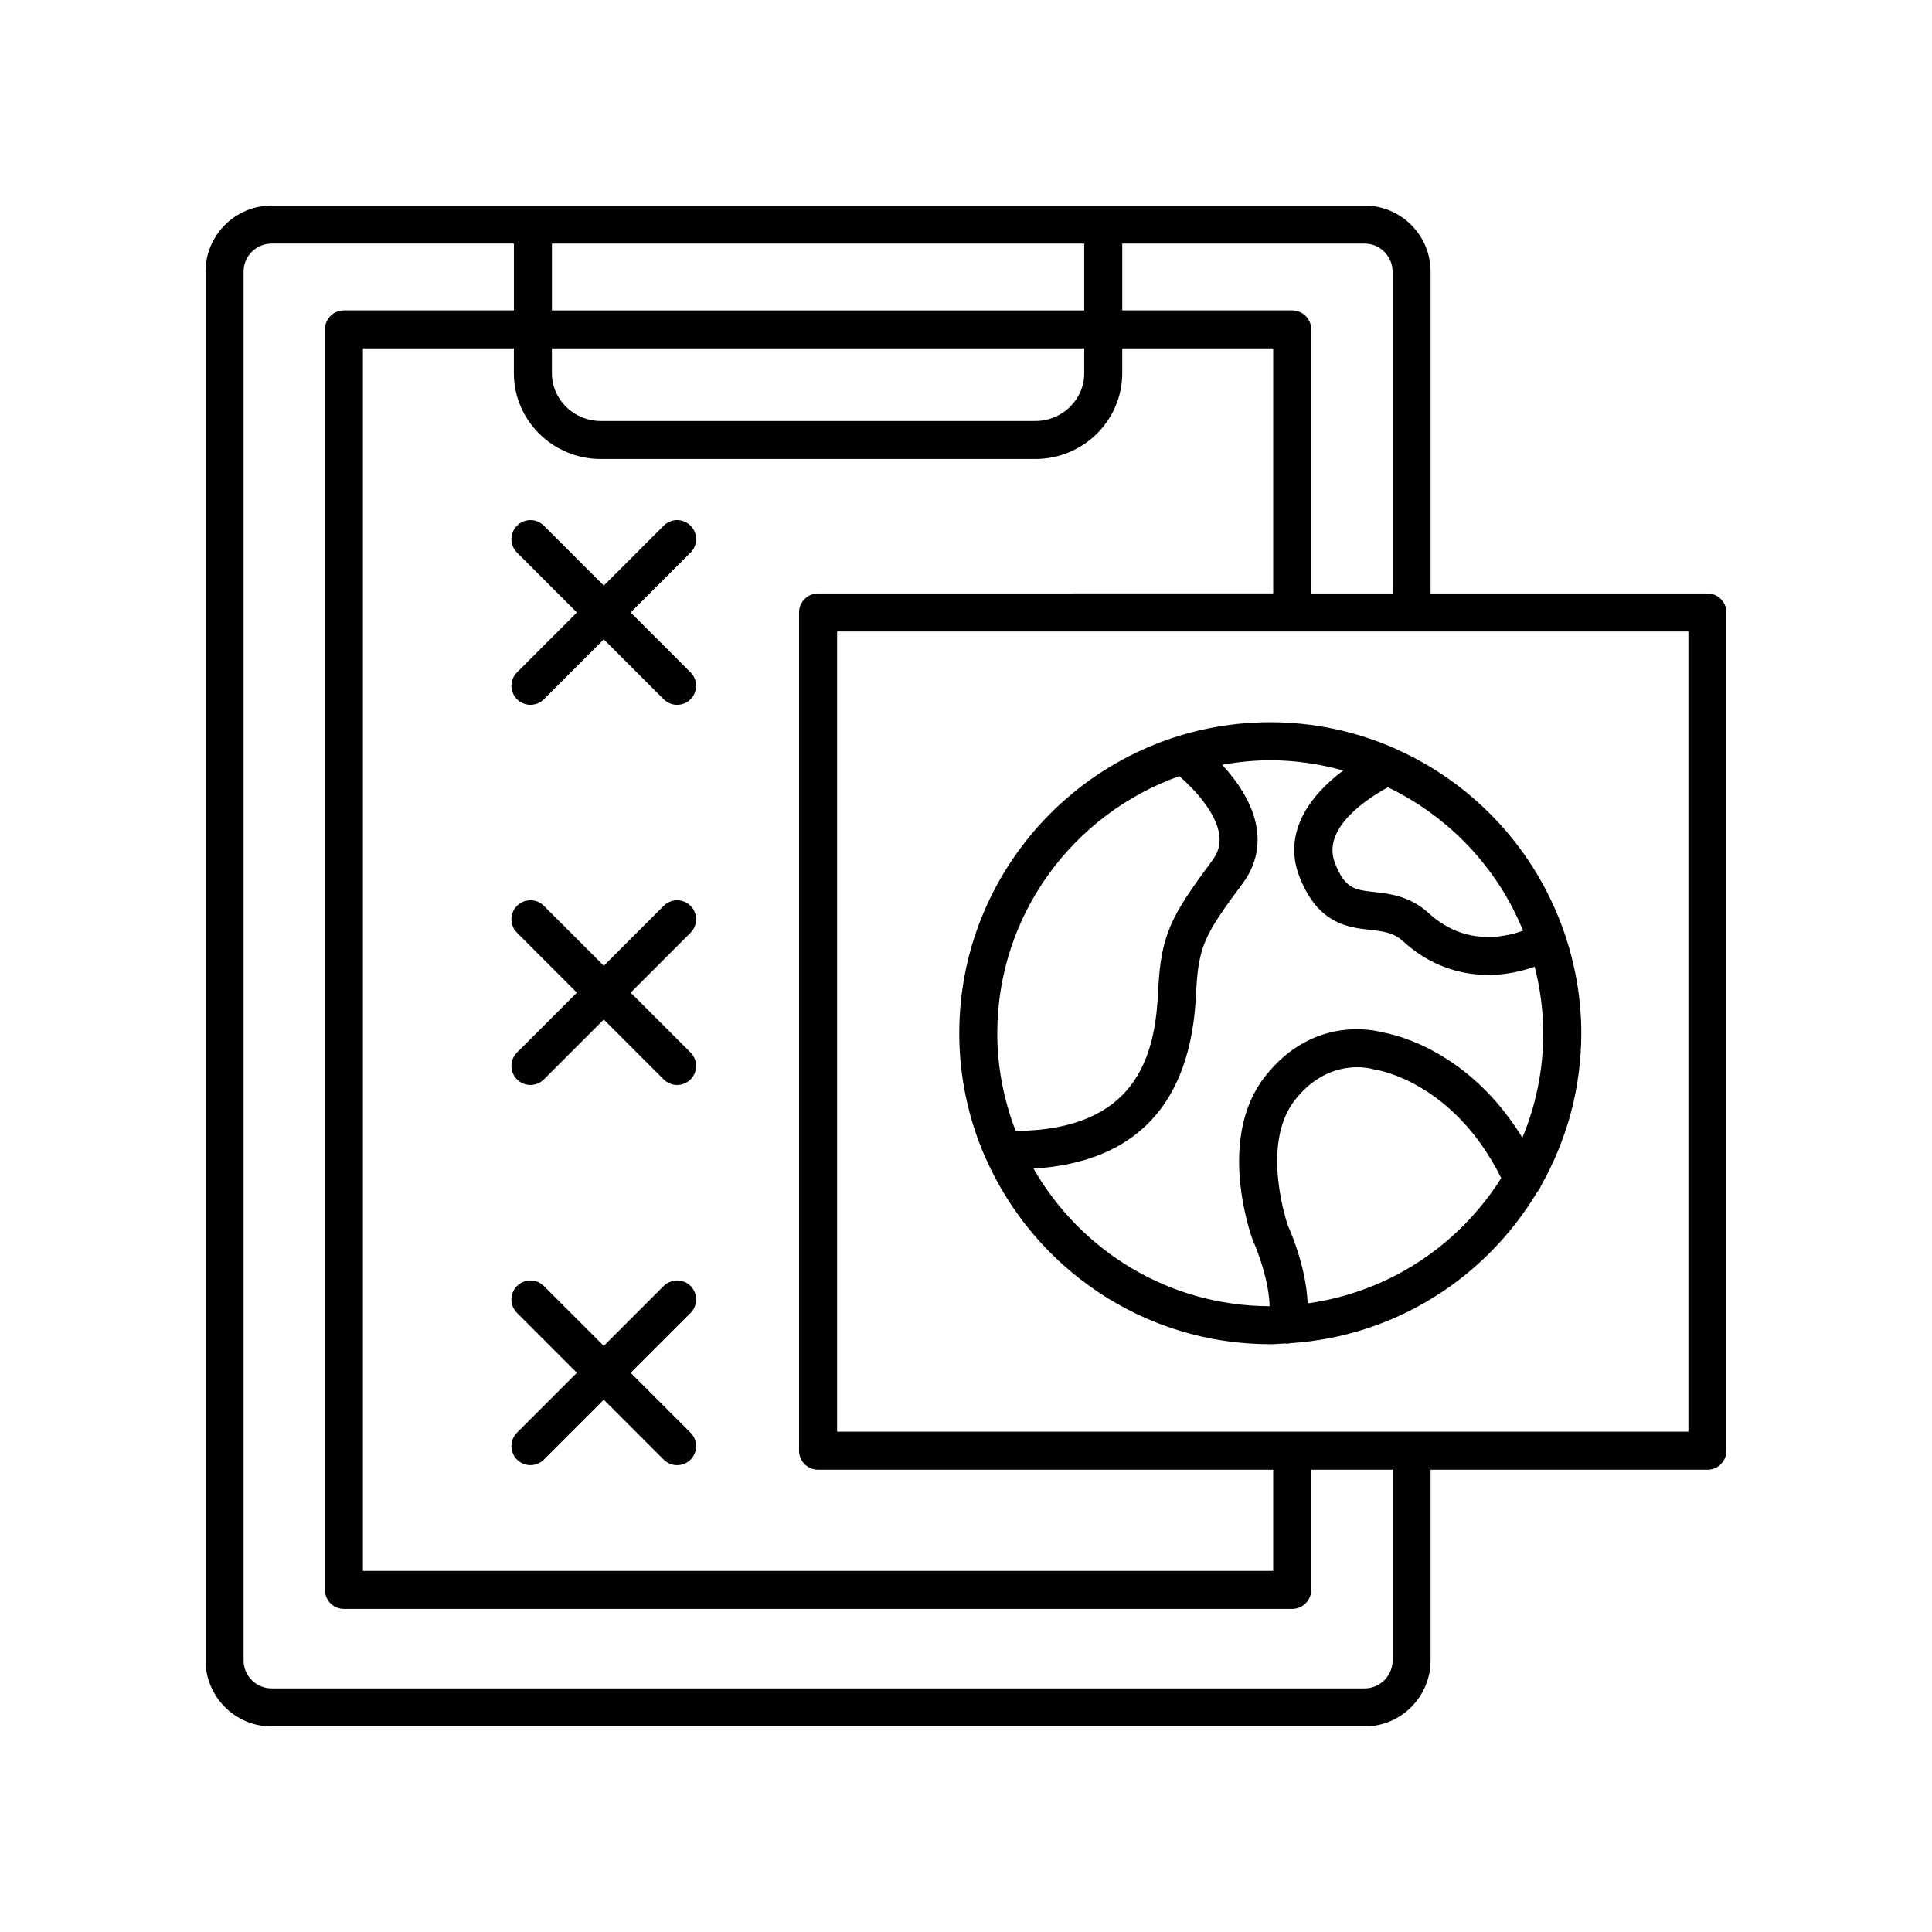 <?xml version="1.0" encoding="UTF-8"?>
<!-- Uploaded to: ICON Repo, www.svgrepo.com, Generator: ICON Repo Mixer Tools -->
<svg fill="#000000" width="800px" height="800px" version="1.1" viewBox="144 144 512 512" xmlns="http://www.w3.org/2000/svg">
 <g>
  <path d="m596.48 301.27h-73.359v-85.289c0-9.652-7.852-17.504-17.504-17.504h-289.64c-9.652 0-17.504 7.852-17.504 17.504v368.04c0 9.656 7.852 17.508 17.504 17.508h289.64c9.652 0 17.504-7.852 17.504-17.504v-50.531h73.359c2.781 0 5.039-2.254 5.039-5.039v-222.14c0-2.785-2.258-5.039-5.039-5.039zm-83.434-85.289v85.289h-21.559v-69.977c0-2.785-2.254-5.039-5.039-5.039h-45.039v-17.703h64.207c4.098 0 7.43 3.332 7.43 7.43zm-152.25 85.289c-2.781 0-5.039 2.254-5.039 5.039v222.14c0 2.785 2.254 5.039 5.039 5.039h120.61v26.82l-241.23-0.004v-323.98h40.004v6.582c0 12.535 10.336 22.734 23.035 22.734h115.15c12.703 0 23.039-10.199 23.039-22.734v-6.582h40.004v64.938zm70.535-64.941v6.582c0 6.981-5.816 12.66-12.961 12.66h-115.15c-7.144 0-12.961-5.676-12.961-12.66v-6.582zm-141.07-10.074v-17.703h141.07v17.703zm222.79 357.76c0 4.102-3.332 7.43-7.43 7.43h-289.64c-4.098 0-7.43-3.328-7.43-7.43v-368.04c0-4.098 3.332-7.43 7.43-7.43h64.207v17.703h-45.039c-2.781 0-5.039 2.254-5.039 5.039v334.05c0 2.785 2.254 5.039 5.039 5.039h251.3c2.781 0 5.039-2.254 5.039-5.039v-31.855h21.559zm78.395-60.602h-225.61v-212.07h225.61z"/>
  <path d="m327.01 283.31c-1.969-1.969-5.156-1.969-7.125 0l-15.875 15.875-15.875-15.875c-1.969-1.969-5.156-1.969-7.125 0s-1.969 5.156 0 7.125l15.875 15.875-15.875 15.875c-1.969 1.969-1.969 5.156 0 7.125 0.984 0.984 2.273 1.477 3.562 1.477 1.289 0 2.578-0.492 3.562-1.477l15.875-15.875 15.875 15.875c0.984 0.984 2.273 1.477 3.562 1.477 1.289 0 2.578-0.492 3.562-1.477 1.969-1.969 1.969-5.156 0-7.125l-15.875-15.875 15.875-15.875c1.969-1.969 1.969-5.156 0-7.125z"/>
  <path d="m327.01 384.06c-1.969-1.969-5.156-1.969-7.125 0l-15.875 15.871-15.875-15.871c-1.969-1.969-5.156-1.969-7.125 0s-1.969 5.156 0 7.125l15.871 15.871-15.871 15.871c-1.969 1.969-1.969 5.156 0 7.125 0.984 0.984 2.273 1.477 3.562 1.477 1.289 0 2.578-0.492 3.562-1.477l15.875-15.871 15.875 15.871c0.984 0.984 2.273 1.477 3.562 1.477 1.289 0 2.578-0.492 3.562-1.477 1.969-1.969 1.969-5.156 0-7.125l-15.871-15.871 15.871-15.871c1.969-1.969 1.969-5.156 0-7.125z"/>
  <path d="m327.01 484.81c-1.969-1.969-5.156-1.969-7.125 0l-15.875 15.875-15.875-15.875c-1.969-1.969-5.156-1.969-7.125 0s-1.969 5.156 0 7.125l15.875 15.875-15.875 15.875c-1.969 1.969-1.969 5.156 0 7.125 0.984 0.984 2.273 1.477 3.562 1.477 1.289 0 2.578-0.492 3.562-1.477l15.875-15.875 15.875 15.875c0.984 0.984 2.273 1.477 3.562 1.477 1.289 0 2.578-0.492 3.562-1.477 1.969-1.969 1.969-5.156 0-7.125l-15.875-15.875 15.875-15.875c1.969-1.969 1.969-5.156 0-7.125z"/>
  <path d="m514 342.52c-0.191-0.094-0.363-0.203-0.566-0.273-10.062-4.383-21.145-6.848-32.801-6.848-45.445 0-82.418 36.969-82.418 82.414 0 11.578 2.422 22.59 6.75 32.598 0.066 0.195 0.172 0.359 0.262 0.539 12.785 28.98 41.75 49.281 75.406 49.281 1.32 0 2.606-0.137 3.91-0.199 0.219 0.027 0.434 0.059 0.648 0.059 0.258 0 0.496-0.094 0.746-0.129 27.789-1.781 51.828-17.355 65.379-39.977 0.465-0.5 0.816-1.086 1.047-1.719 6.777-11.965 10.695-25.754 10.695-40.457 0-9.336-1.633-18.281-4.508-26.652-0.055-0.117-0.051-0.246-0.117-0.363-0.008-0.012-0.02-0.02-0.027-0.035-7.527-21.539-23.707-39.027-44.406-48.238zm33.629 48.117c-5.629 2.039-15.762 3.789-24.973-4.609-5.012-4.574-10.262-5.16-14.48-5.633-5.148-0.582-7.734-0.867-10.395-7.66-3.668-9.355 8.906-17.309 14.035-20.09 16.164 7.762 29.02 21.309 35.812 37.992zm-91.102-40.945c3.785 3.266 9.672 9.434 10.566 15.391 0.383 2.555-0.188 4.754-1.801 6.926-11.211 15.098-13.684 19.785-14.402 35.094-0.797 17.074-6.008 36.332-37.723 36.621-3.106-8.055-4.879-16.77-4.879-25.91 0-31.422 20.184-58.16 48.238-68.121zm34.023 139.71c-0.43-10.152-5.082-20.258-5.191-20.453-0.078-0.211-7.527-21.516 1.801-33.422 9.023-11.523 20.25-8.336 20.676-8.203 0.281 0.09 0.566 0.152 0.859 0.191 0.211 0.027 20.461 3.117 33.148 28.691-11.141 17.695-29.691 30.211-51.293 33.195zm56.895-43.898c-14.145-23.09-33.797-27.363-36.996-27.91-2.918-0.781-18.801-4.148-31.223 11.715-12.906 16.473-3.723 42.035-3.168 43.504 1.348 2.902 4.223 10.688 4.406 17.344-26.762-0.059-50.109-14.75-62.57-36.457 27.219-1.719 41.703-17.195 43.059-46.117 0.602-12.84 2.121-15.68 12.426-29.562 3.188-4.289 4.457-9.293 3.672-14.465-1.02-6.703-5.223-12.605-9.172-16.875 4.148-0.742 8.395-1.195 12.75-1.195 6.707 0 13.176 0.988 19.344 2.703-8.672 6.453-16.223 16.375-11.574 28.234 4.879 12.449 12.844 13.344 18.66 13.992 3.473 0.391 6.215 0.695 8.809 3.059 7.094 6.477 15.105 8.895 22.609 8.895 4.359-0.004 8.496-0.875 12.23-2.188 1.426 5.656 2.266 11.547 2.266 17.641 0.004 9.805-1.977 19.148-5.527 27.684z"/>
 </g>
</svg>